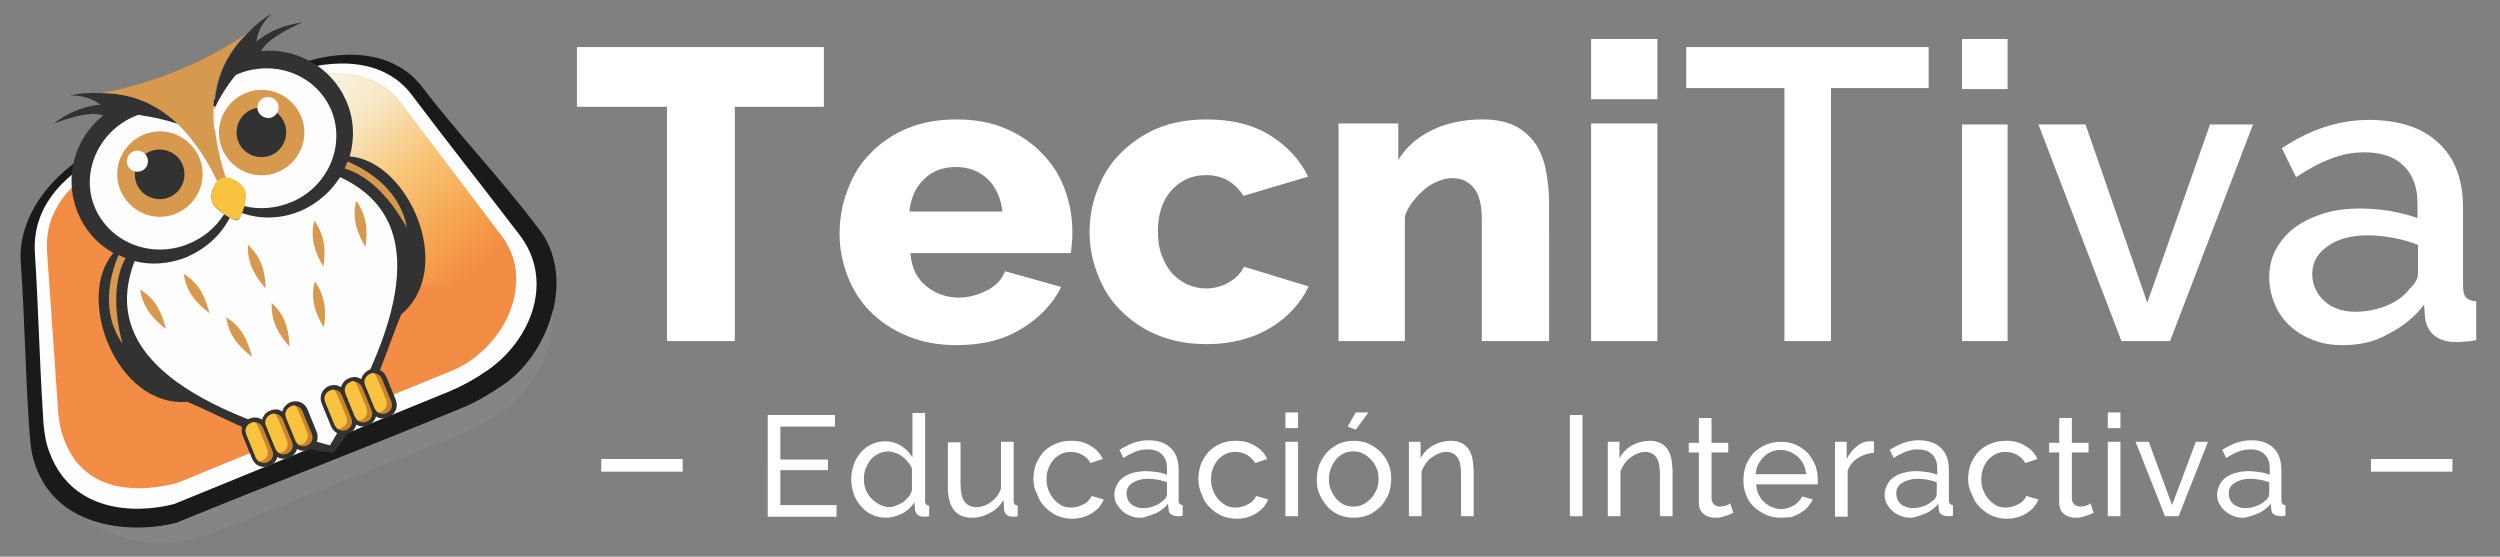 <?xml version="1.0" encoding="UTF-8"?> <svg xmlns="http://www.w3.org/2000/svg" xmlns:xlink="http://www.w3.org/1999/xlink" version="1.1" id="Layer_1" x="0px" y="0px" viewBox="0 0 494 110" style="enable-background:new 0 0 494 110;" xml:space="preserve"><rect x="0" y="0" width="494" height="110" fill="#808080" stroke="none"/> <style type="text/css"> .st0{fill-rule:evenodd;clip-rule:evenodd;fill:#1A1A1A;} .st1{fill-rule:evenodd;clip-rule:evenodd;fill:#FDFDFD;} .st2{fill-rule:evenodd;clip-rule:evenodd;fill:#F38C44;} .st3{clip-path:url(#XMLID_28_);fill:url(#XMLID_29_);} .st4{fill-rule:evenodd;clip-rule:evenodd;fill:#838587;} .st5{fill-rule:evenodd;clip-rule:evenodd;fill:#323232;} .st6{fill-rule:evenodd;clip-rule:evenodd;fill:#D6994E;} .st7{fill-rule:evenodd;clip-rule:evenodd;fill:#F9C33F;} .st8{fill-rule:evenodd;clip-rule:evenodd;fill:#CB8229;} .st9{fill:#FFFFFF;} </style> <g id="XMLID_77_"> <path id="XMLID_123_" class="st0" d="M4.1,51.8C4.9,63.1,5,73.7,5.8,85c0.2,2.3,0.3,4.3,1,6.4c4.3,13.6,20.1,14,28.1,11.9 c18.8-7.7,37.9-15,56.7-22.8c2.7-1.1,5.3-2.7,7.7-4.3c9.4-6.2,14.7-21.9,6.9-31.3c-7.3-9.7-15.7-18.4-23-28 c-6.6-8.2-18.5-6.7-25.5-3.7c-12.8,5.6-26.2,11-39,16.5C10.4,34.1,3.5,42.6,4.1,51.8"></path> <path id="XMLID_122_" class="st1" d="M6.9,50.1c0.7,10.9,0.9,21.1,1.6,32c0.1,2.2,0.3,4.1,0.9,6.2c4.1,13.1,17.3,13.3,25,11.3 c18.2-7.4,36.3-14.9,54.5-22.3c2.6-1.1,5.1-2.5,7.4-4.1c8.7-6,13.4-17.9,6.2-27c-7.1-9.3-14.4-18.5-21.4-27.8 c-6.3-7.9-17.8-6.4-24.6-3.6C44.3,20.1,32.3,25.3,20,30.7C12.1,34.9,6.3,41.2,6.9,50.1"></path> <path id="XMLID_121_" class="st2" d="M9.3,49.8c0.7,10.2,1.4,20,2.1,30.2c0.1,2,0.3,3.8,0.9,5.8C16.1,98,28,97.3,35.1,95.4 C52.1,88.4,69,81.5,86,74.6c2.4-1,4.8-1.8,6.9-3.3c8.1-5.6,12.5-16.7,5.8-25.2C92.1,37.4,85.5,28.7,78.9,20 C73,12.7,62.3,14,56,16.6c-11.5,5-23,10-34.5,15.1C14.1,35.7,8.7,41.5,9.3,49.8"></path> <g id="XMLID_165_"> <defs> <path id="XMLID_118_" d="M102,56.1c0.2-3.4-0.8-6.9-3.3-10C92.1,37.4,85.5,28.7,78.9,20C73,12.7,62.3,14,56,16.6L41.3,23 C51.8,49,72.4,59.6,102,56.1"></path> </defs> <clipPath id="XMLID_28_"> <use xlink:href="#XMLID_118_" style="overflow:visible;"></use> </clipPath> <linearGradient id="XMLID_29_" gradientUnits="userSpaceOnUse" x1="46.865" y1="7.289" x2="96.005" y2="64.349"> <stop offset="0" style="stop-color:#FDFDFD"></stop> <stop offset="0.1" style="stop-color:#FDFDFD"></stop> <stop offset="0.36" style="stop-color:#F7E9C8"></stop> <stop offset="0.56" style="stop-color:#F8C577"></stop> <stop offset="0.76" style="stop-color:#F5A14C"></stop> <stop offset="0.88" style="stop-color:#F38C44"></stop> <stop offset="1" style="stop-color:#F38C44"></stop> </linearGradient> <rect id="XMLID_119_" x="41.3" y="12.7" class="st3" width="60.9" height="46.9"></rect> </g> <path id="XMLID_117_" class="st4" d="M109.3,61.1c-0.1,9.9-4.4,18.3-16.3,23.9c-16.2,6.5-32.4,12.9-48.7,19.4 c-4.3,1.7-7.6,2.9-12.3,2.9c-7.3,0-11.9-2.6-16.4-5.4l0,0c6.3,3.1,14.2,2.8,19.1,1.5c18.8-7.7,37.9-15,56.7-22.8 c2.7-1.1,5.3-2.7,7.7-4.3C104.1,73,107.9,67.2,109.3,61.1L109.3,61.1z"></path> <path id="XMLID_116_" class="st5" d="M13.9,18.9c1.1-0.1,3.9,0.1,5.9,1.8c-3.7,0.3-6.6,1.8-9.2,3.7c3.9-1.4,7.5-2.4,9.8-1.6 c-5.5,4.4-7.8,11.9-5.2,18.8c1.4,3.7,4,6.6,7.2,8.4c-7.6,8.7,0.5,30.5,14.6,29.4c8.4,3.5,16.8,8.9,28.8,10.1 c7.7-9.3,10-19,13.5-27.4c10.8-9.1,1.4-30.3-10.2-31.2c1-3.5,0.9-7.4-0.7-11c-2.9-6.7-9.9-10.5-16.8-9.8c1.1-2.1,4.4-4,8.2-5.7 c-3.1,0.5-6.2,1.4-9.1,3.8c0.2-2.7,2.2-4.8,3-5.5c-1.6,0.9-3.2,2.2-4.7,3.8c-8.1,7.8-7.8,18-4.3,28.6c0.6,0,1.4,0.2,2,0.6l-2.4,0.6 L42,37.7c0.2-0.7,0.5-1.4,1-1.9c-4.9-10-11.9-17.5-23.1-17.4C17.7,18.3,15.7,18.4,13.9,18.9"></path> <path id="XMLID_115_" class="st1" d="M27.3,22.7c2.8,0.4,5.2,0.9,7.9,1.8c3.1,3,5.7,6.9,7.8,11.3c-0.5,0.5-0.9,1.3-1.1,2.1 c-0.2,0.8-0.1,1.7,0.1,2.2c0.3,0.7,1.3,1.6,2.3,2.2c-1.7,2.7-4.3,4.9-7.6,6.1c-7.4,2.7-15.5-0.8-18.2-8 C16,33.4,19.9,25.4,27.3,22.7"></path> <path id="XMLID_114_" class="st1" d="M46.6,14.8c-1.8,2.2-3.1,4.3-4.3,6.8c-0.1,4.3,0.8,8.9,2.3,13.5c0.7,0,1.5,0.3,2.2,0.8 c0.7,0.5,1.3,1.2,1.5,1.6c0.3,0.7,0.2,2-0.1,3.2c3.1,0.8,6.5,0.5,9.7-0.9c7.2-3.2,10.5-11.5,7.4-18.4 C62.1,14.5,53.8,11.6,46.6,14.8"></path> <path id="XMLID_113_" class="st6" d="M44.5,35.2c-3.5-10.6-3.8-20.8,4.3-28.6c-8.2,5.7-19.1,10.1-28.9,11.8 C31.1,18.3,38,25.8,43,35.8v0c0,0,0.1-0.1,0.1-0.1c0.4-0.3,0.8-0.5,1.2-0.5C44.4,35.2,44.5,35.2,44.5,35.2"></path> <path id="XMLID_111_" class="st7" d="M47,43.4c-0.6,0.3-2.6-0.9-3-1.3c-0.7-0.5-1.7-1.3-2-2c-0.3-0.6-0.2-1.6-0.1-2.2 c0.2-0.8,0.6-1.7,1.2-2.3c0.4-0.3,0.8-0.5,1.3-0.5c0.8-0.1,1.8,0.3,2.5,0.8c0.6,0.4,1.3,1.1,1.5,1.7c0.3,0.8,0.1,2.1,0,2.9 C48.2,41,47.6,43.2,47,43.4"></path> <path id="XMLID_110_" class="st6" d="M28.4,26.6c4.3-1.8,9.2,0.3,11,4.6c1.8,4.3-0.3,9.2-4.6,11c-4.3,1.8-9.2-0.3-11-4.6 C22,33.3,24.1,28.4,28.4,26.6"></path> <path id="XMLID_109_" class="st6" d="M48.5,18.4c-4.3,1.8-6.4,6.7-4.6,11c1.8,4.3,6.7,6.4,11,4.6c4.3-1.8,6.4-6.7,4.6-11 C57.7,18.7,52.8,16.6,48.5,18.4"></path> <path id="XMLID_108_" class="st5" d="M29.7,29.9c2.5-1,5.4,0.2,6.4,2.7c1,2.5-0.2,5.4-2.7,6.4c-2.5,1-5.4-0.2-6.4-2.7 C26,33.7,27.2,30.9,29.7,29.9"></path> <path id="XMLID_107_" class="st5" d="M49.8,21.6c-2.5,1-3.7,3.9-2.7,6.4c1,2.5,3.9,3.7,6.4,2.7c2.5-1,3.7-3.9,2.7-6.4 C55.2,21.8,52.4,20.6,49.8,21.6"></path> <path id="XMLID_106_" class="st1" d="M26.4,29.9c1.1-0.4,2.3,0.1,2.7,1.2c0.4,1.1-0.1,2.3-1.2,2.7c-1.1,0.4-2.3-0.1-2.7-1.2 C24.8,31.6,25.3,30.3,26.4,29.9"></path> <path id="XMLID_105_" class="st1" d="M52.2,19.3c-1.1,0.4-1.6,1.7-1.2,2.7s1.7,1.6,2.7,1.2c1.1-0.4,1.6-1.7,1.2-2.7 C54.5,19.4,53.3,18.9,52.2,19.3"></path> <path id="XMLID_104_" class="st6" d="M24.2,67.9c-2.4-3.4-4.2-9.2-0.8-17.5c0.5,0.2,0.9,0.4,1.4,0.6C22.8,54.7,22.2,60.4,24.2,67.9 "></path> <path id="XMLID_103_" class="st1" d="M67.2,35c14.7,6.8,16.1,23-2,53c-33.9-8.8-44.4-21.3-38.6-36.4c3.1,0.8,6.5,0.6,9.8-0.6 c4-1.6,7.2-4.4,9-8c0.7,0.4,1.4,0.6,1.6,0.5c0.2-0.1,0.6-0.7,0.8-1.4c3.8,1.3,8,1.2,12-0.6C63,40,65.5,37.7,67.2,35"></path> <path id="XMLID_142_" class="st6" d="M57.2,68.5c-2.1-2.4-3.7-5-3.5-8.6C56.4,62.3,57.1,65.3,57.2,68.5 M64,64.7 c0.5-3.1,0.3-6.2-1.8-9.1C61.3,59.1,62.3,62,64,64.7z M72.2,48.8c0.5-3.1,0.3-6.2-1.8-9.1C69.5,43.2,70.6,46.1,72.2,48.8z M63.9,52.7c0.5-3.1,0.3-6.2-1.8-9.1C61.2,47.1,62.3,50,63.9,52.7z M49.8,70.5c-2.5-1.9-4.6-4.2-5.1-7.8 C47.8,64.6,49,67.4,49.8,70.5z M32.8,65c-2.5-1.9-4.6-4.2-5.1-7.8C30.8,59.1,32,61.9,32.8,65z M41.4,61.9c-2.5-1.9-4.6-4.2-5.1-7.8 C39.4,56,40.6,58.8,41.4,61.9z M52.5,57c-2.1-2.4-3.7-5-3.5-8.6C51.7,50.8,52.4,53.8,52.5,57z"></path> <path id="XMLID_94_" class="st6" d="M80.4,45c-0.7-4.1-3.5-9.5-11.7-13.1c-0.2,0.5-0.4,1-0.6,1.4C72.2,34.5,76.6,38.2,80.4,45"></path> <path id="XMLID_138_" class="st5" d="M74.3,82.3c-0.4,1.6-2.5,2.5-3.9,1.6c-0.5,2.2-3.9,2.9-5,0.3l-1.8-4.4 c-0.4-0.9-0.3-1.9,0.3-2.7c0.5-0.6,1.2-1,2-1l0.3,0l0,0c0.4,0,0.8,0.2,1.2,0.4c0.1-0.4,0.3-0.7,0.5-1c0.5-0.6,1.2-0.9,2-1l0.3,0 l0,0c0.4,0,0.8,0.2,1.2,0.4c0.1-0.3,0.2-0.7,0.5-1c0.5-0.6,1.2-1,2-1l0.3,0l0,0c1,0.1,1.8,0.7,2.2,1.7l1.8,4.4 C79.2,81.7,76.2,83.5,74.3,82.3 M58.7,88.7c-0.4,1.6-2.5,2.5-3.9,1.6c-0.5,2.2-3.9,2.9-5,0.3l-1.8-4.4c-0.4-0.9-0.3-1.9,0.3-2.7 c0.5-0.6,1.2-1,2-1l0.3,0l0,0c0.4,0,0.8,0.2,1.2,0.4c0.1-0.4,0.3-0.7,0.5-1c0.5-0.6,1.2-0.9,2-1l0.3,0l0,0c0.4,0,0.8,0.2,1.2,0.4 c0.1-0.3,0.2-0.7,0.5-1c0.5-0.6,1.2-1,2-1l0.3,0l0,0c1,0.1,1.8,0.7,2.2,1.7l1.8,4.4C63.5,88.1,60.5,89.9,58.7,88.7z"></path> <path id="XMLID_91_" class="st8" d="M55.9,82.9l1.8,4.4c0.9,2.2-2.3,3.6-3.3,1.3l-1.8-4.4C51.7,82,55,80.7,55.9,82.9"></path> <path id="XMLID_90_" class="st7" d="M55.1,89.5c-0.3-0.2-0.5-0.5-0.7-0.9l-1.8-4.4c-0.6-1.4,0.5-2.4,1.6-2.5 c0.3,0.2,0.5,0.5,0.7,0.9l1.8,4.4C57.2,88.5,56.2,89.5,55.1,89.5"></path> <path id="XMLID_89_" class="st8" d="M52,84.6l1.8,4.4c0.9,2.2-2.3,3.6-3.3,1.3l-1.8-4.4C47.8,83.6,51,82.3,52,84.6"></path> <path id="XMLID_88_" class="st7" d="M51.2,91.2c-0.3-0.2-0.5-0.5-0.7-0.9l-1.8-4.4c-0.6-1.4,0.5-2.4,1.6-2.5 c0.3,0.2,0.5,0.5,0.7,0.9l1.8,4.4C53.3,90.1,52.3,91.1,51.2,91.2"></path> <path id="XMLID_87_" class="st8" d="M59.8,81.3l1.8,4.4c0.9,2.2-2.3,3.6-3.3,1.3l-1.8-4.4C55.7,80.4,58.9,79.1,59.8,81.3"></path> <path id="XMLID_86_" class="st7" d="M59.1,87.9c-0.3-0.2-0.5-0.5-0.7-0.9l-1.8-4.4c-0.6-1.4,0.5-2.4,1.6-2.5 c0.3,0.2,0.5,0.5,0.7,0.9l1.8,4.4C61.2,86.8,60.1,87.9,59.1,87.9"></path> <path id="XMLID_85_" class="st8" d="M71.6,76.6l1.8,4.4c0.9,2.2-2.3,3.6-3.3,1.3l-1.8-4.4C67.4,75.6,70.6,74.3,71.6,76.6"></path> <path id="XMLID_84_" class="st7" d="M70.8,83.1c-0.3-0.2-0.5-0.5-0.7-0.9l-1.8-4.4c-0.6-1.4,0.5-2.4,1.6-2.5 c0.3,0.2,0.5,0.5,0.7,0.9l1.8,4.4C72.9,82.1,71.9,83.1,70.8,83.1"></path> <path id="XMLID_83_" class="st8" d="M67.6,78.2l1.8,4.4c0.9,2.2-2.3,3.6-3.3,1.3l-1.8-4.4C63.5,77.2,66.7,75.9,67.6,78.2"></path> <path id="XMLID_82_" class="st7" d="M66.8,84.8c-0.3-0.2-0.5-0.5-0.7-0.9l-1.8-4.4c-0.6-1.4,0.5-2.4,1.6-2.5 c0.3,0.2,0.5,0.5,0.7,0.9l1.8,4.4C69,83.7,67.9,84.7,66.8,84.8"></path> <path id="XMLID_80_" class="st8" d="M75.5,74.9l1.8,4.4c0.9,2.2-2.3,3.6-3.3,1.3l-1.8-4.4C71.3,74,74.6,72.7,75.5,74.9"></path> <path id="XMLID_79_" class="st7" d="M74.7,81.5c-0.3-0.2-0.5-0.5-0.7-0.9l-1.8-4.4c-0.6-1.4,0.5-2.4,1.6-2.5 c0.3,0.2,0.5,0.5,0.7,0.9l1.8,4.4C76.8,80.4,75.8,81.5,74.7,81.5"></path> </g> <g id="XMLID_76_"> <g id="XMLID_31_"> <path id="XMLID_120_" class="st9" d="M381.1,17.4h-19.3v50h-9.2v-50h-19.4V9.3h47.9V17.4z M387.7,67.4V24.6h9v42.8H387.7z M387.7,17.6V7.7h9v9.9H387.7z M419.2,67.4l-16.4-42.8h9.3l12.2,35.2l12.4-35.2h8.5l-16.4,42.8H419.2z M462.9,68.2 c-2.1,0-4-0.3-5.8-1c-1.8-0.7-3.3-1.6-4.6-2.8c-1.3-1.2-2.3-2.6-3-4.3c-0.7-1.6-1.1-3.4-1.1-5.3c0-2,0.4-3.8,1.3-5.5 c0.9-1.6,2.1-3.1,3.7-4.3c1.6-1.2,3.5-2.1,5.7-2.8c2.2-0.7,4.7-1,7.3-1c2,0,4,0.2,6,0.5c2,0.4,3.7,0.8,5.3,1.4v-2.9 c0-3.2-0.9-5.6-2.7-7.4c-1.8-1.8-4.4-2.7-7.8-2.7c-2.3,0-4.5,0.4-6.7,1.3c-2.2,0.8-4.5,2.1-6.8,3.6l-2.8-5.7 c5.5-3.7,11.2-5.6,17.2-5.6c5.9,0,10.5,1.5,13.7,4.5c3.3,3,4.9,7.3,4.9,12.9v15.5c0,1,0.2,1.8,0.6,2.2c0.4,0.4,1,0.7,2,0.7v7.7 c-0.9,0.2-1.7,0.3-2.4,0.3c-0.7,0.1-1.4,0.1-2,0.1c-1.7-0.1-3.1-0.6-4-1.4c-0.9-0.8-1.5-1.9-1.7-3.3l-0.2-2.7 c-1.9,2.5-4.3,4.4-7.1,5.8C469.2,67.6,466.1,68.2,462.9,68.2z M465.4,61.6c2.2,0,4.2-0.4,6.2-1.2c1.9-0.8,3.5-1.9,4.5-3.3 c1.1-1,1.7-2,1.7-3.1v-5.6c-1.5-0.6-3.2-1.1-4.9-1.4c-1.7-0.3-3.4-0.5-5-0.5c-3.2,0-5.9,0.7-7.9,2.1c-2,1.4-3.1,3.2-3.1,5.5 c0,2.1,0.8,3.9,2.4,5.4C460.9,60.9,462.9,61.6,465.4,61.6z"></path> <path id="XMLID_112_" class="st9" d="M162.9,21.1h-17.7v46.3h-13.4V21.1H114V9.3h48.8V21.1z M189,68.2c-3.6,0-6.8-0.6-9.7-1.8 c-2.9-1.2-5.3-2.8-7.3-4.8c-2-2-3.5-4.4-4.5-7c-1-2.6-1.6-5.4-1.6-8.3c0-3.1,0.5-6,1.6-8.8c1-2.8,2.5-5.2,4.5-7.2 c2-2.1,4.4-3.7,7.2-4.9c2.9-1.2,6.1-1.8,9.8-1.8c3.7,0,6.9,0.6,9.7,1.8c2.8,1.2,5.2,2.8,7.2,4.9c2,2,3.5,4.4,4.5,7.1 c1,2.7,1.5,5.5,1.5,8.4c0,0.8,0,1.5-0.1,2.3c-0.1,0.7-0.1,1.4-0.2,1.9h-31.7c0.2,2.9,1.3,5.1,3.2,6.6c1.9,1.5,4,2.2,6.4,2.2 c1.9,0,3.7-0.5,5.5-1.4c1.8-0.9,3-2.2,3.6-3.8l11.1,3.1c-1.7,3.4-4.3,6.1-7.9,8.3C198.2,67.2,194,68.2,189,68.2z M198.1,41.9 c-0.3-2.7-1.3-4.9-2.9-6.5c-1.7-1.6-3.8-2.4-6.3-2.4c-2.6,0-4.7,0.8-6.3,2.4c-1.7,1.6-2.6,3.7-2.9,6.4H198.1z M215.3,45.9 c0-2.9,0.5-5.8,1.6-8.5c1-2.7,2.5-5.1,4.5-7.1c2-2,4.4-3.7,7.2-4.9c2.9-1.2,6.1-1.8,9.8-1.8c5,0,9.1,1,12.5,3.1 c3.4,2.1,5.9,4.8,7.6,8.2l-12.8,3.8c-1.7-2.7-4.2-4.1-7.4-4.1c-2.7,0-5,1-6.8,3c-1.8,2-2.7,4.7-2.7,8.1c0,1.7,0.2,3.2,0.7,4.6 c0.5,1.4,1.2,2.6,2,3.6c0.9,1,1.9,1.7,3.1,2.3c1.2,0.5,2.4,0.8,3.7,0.8c1.6,0,3.1-0.4,4.5-1.2c1.4-0.8,2.4-1.8,3-3.1l12.8,3.9 c-1.6,3.3-4.1,6.1-7.6,8.2c-3.5,2.1-7.7,3.2-12.6,3.2c-3.6,0-6.8-0.6-9.7-1.8c-2.9-1.2-5.3-2.9-7.3-4.9c-2-2-3.5-4.4-4.5-7.1 C215.9,51.7,215.3,48.9,215.3,45.9z M305.9,67.4h-13.1V43.3c0-2.8-0.5-4.9-1.6-6.2c-1.1-1.3-2.5-1.9-4.2-1.9 c-0.9,0-1.9,0.2-2.8,0.6c-1,0.4-1.9,0.9-2.7,1.6c-0.8,0.7-1.6,1.5-2.3,2.4c-0.7,0.9-1.3,1.9-1.6,3v24.6h-13.1v-43h11.8v7.2 c1.6-2.6,3.8-4.5,6.7-5.9c2.9-1.4,6.2-2.1,10-2.1c2.8,0,5,0.5,6.8,1.5c1.7,1,3,2.3,4,3.9c0.9,1.6,1.5,3.4,1.8,5.3 c0.3,1.9,0.5,3.8,0.5,5.6V67.4z M314.4,67.4v-43h13.1v43H314.4z M314.4,19.6V7.7h13.1v11.9H314.4z"></path> </g> <g id="XMLID_30_"> <path id="XMLID_81_" class="st9" d="M165.3,99.8v2.3h-13.6V82H165v2.3h-10.8v6.5h9.4v2.1h-9.4v6.9H165.3z M175.1,102.3 c-1,0-2-0.2-2.8-0.6c-0.9-0.4-1.6-1-2.2-1.7c-0.6-0.7-1.1-1.5-1.4-2.4c-0.3-0.9-0.5-1.9-0.5-2.9c0-1,0.2-2,0.5-2.9 c0.3-0.9,0.8-1.7,1.4-2.4c0.6-0.7,1.3-1.2,2.1-1.6c0.8-0.4,1.7-0.6,2.7-0.6c1.2,0,2.2,0.3,3.2,0.9c0.9,0.6,1.7,1.4,2.2,2.3v-8.8 h2.5V99c0,0.6,0.3,0.9,0.8,0.9v2.1c-0.2,0-0.4,0.1-0.5,0.1c-0.2,0-0.3,0-0.4,0c-0.6,0-1-0.1-1.4-0.4c-0.3-0.3-0.5-0.6-0.5-1.1 l-0.1-1.4c-0.6,1-1.4,1.7-2.3,2.2C177.2,102,176.2,102.3,175.1,102.3z M175.7,100.2c0.5,0,0.9-0.1,1.4-0.3 c0.5-0.2,0.9-0.4,1.4-0.7c0.4-0.3,0.8-0.7,1.1-1.1c0.3-0.4,0.5-0.8,0.6-1.3v-4.2c-0.2-0.5-0.4-0.9-0.8-1.3 c-0.3-0.4-0.7-0.8-1.1-1.1c-0.4-0.3-0.9-0.6-1.4-0.7c-0.5-0.2-1-0.3-1.4-0.3c-0.7,0-1.4,0.2-2,0.5c-0.6,0.3-1.1,0.7-1.5,1.2 c-0.4,0.5-0.7,1.1-1,1.8c-0.2,0.7-0.3,1.3-0.3,2c0,0.7,0.1,1.4,0.4,2.1c0.3,0.7,0.6,1.2,1.1,1.7c0.5,0.5,1,0.9,1.6,1.2 C174.4,100,175,100.2,175.7,100.2z M192,102.3c-1.5,0-2.7-0.5-3.5-1.5c-0.8-1-1.2-2.6-1.2-4.6v-8.8h2.5v8.3c0,3,1,4.5,3.1,4.5 c1,0,2-0.3,2.9-1c0.9-0.6,1.6-1.5,2-2.7v-9.2h2.5V99c0,0.6,0.3,0.9,0.8,0.9v2.1c-0.2,0-0.4,0.1-0.5,0.1c-0.2,0-0.3,0-0.4,0 c-0.6,0-1-0.1-1.3-0.4c-0.3-0.3-0.5-0.6-0.5-1.1l-0.1-1.8c-0.7,1.1-1.5,2-2.6,2.5C194.5,102,193.3,102.3,192,102.3z M204.2,94.6 c0-1,0.2-2,0.5-2.9c0.4-0.9,0.9-1.7,1.5-2.4c0.7-0.7,1.4-1.2,2.4-1.6c0.9-0.4,1.9-0.6,3.1-0.6c1.5,0,2.7,0.3,3.8,1 c1.1,0.6,1.9,1.5,2.4,2.6l-2.4,0.8c-0.4-0.7-0.9-1.2-1.6-1.6c-0.7-0.4-1.4-0.6-2.3-0.6c-0.7,0-1.3,0.1-1.9,0.4 c-0.6,0.3-1.1,0.7-1.5,1.1c-0.4,0.5-0.8,1.1-1,1.7c-0.3,0.7-0.4,1.4-0.4,2.2c0,0.8,0.1,1.5,0.4,2.2c0.3,0.7,0.6,1.3,1.1,1.8 c0.4,0.5,1,0.9,1.5,1.2c0.6,0.3,1.2,0.4,1.9,0.4c0.4,0,0.9-0.1,1.3-0.2c0.4-0.1,0.8-0.3,1.2-0.5c0.3-0.2,0.7-0.4,0.9-0.7 c0.3-0.3,0.5-0.6,0.6-0.9l2.4,0.7c-0.2,0.5-0.5,1-0.9,1.5c-0.4,0.5-0.9,0.8-1.4,1.2c-0.5,0.3-1.1,0.6-1.8,0.8 c-0.7,0.2-1.4,0.3-2.1,0.3c-1.1,0-2.1-0.2-3-0.6c-0.9-0.4-1.7-1-2.4-1.7c-0.7-0.7-1.2-1.5-1.5-2.4 C204.4,96.7,204.2,95.7,204.2,94.6z M225.3,102.3c-0.7,0-1.4-0.1-2-0.4c-0.6-0.2-1.2-0.6-1.6-1c-0.4-0.4-0.8-0.9-1.1-1.4 c-0.3-0.6-0.4-1.1-0.4-1.8c0-0.7,0.2-1.3,0.5-1.9c0.3-0.6,0.7-1.1,1.3-1.5c0.6-0.4,1.2-0.7,2-0.9c0.8-0.2,1.6-0.3,2.5-0.3 c0.7,0,1.4,0.1,2.2,0.2c0.7,0.1,1.4,0.3,1.9,0.5v-1.2c0-1.2-0.3-2.1-1-2.8c-0.7-0.7-1.6-1-2.9-1c-1.5,0-3,0.6-4.7,1.7l-0.8-1.6 c1-0.6,1.9-1.1,2.8-1.4c0.9-0.3,1.9-0.5,2.9-0.5c1.9,0,3.4,0.5,4.4,1.5c1.1,1,1.6,2.5,1.6,4.4v6c0,0.6,0.3,0.9,0.8,0.9v2.1 c-0.2,0-0.4,0.1-0.5,0.1c-0.2,0-0.3,0-0.5,0c-0.4,0-0.8-0.1-1.2-0.3c-0.4-0.2-0.6-0.6-0.6-1.2l-0.1-1c-0.3,0.5-0.7,0.8-1.2,1.2 c-0.4,0.3-0.9,0.6-1.4,0.8c-0.5,0.2-1,0.4-1.5,0.5C226.4,102.2,225.9,102.3,225.3,102.3z M226,100.4c0.8,0,1.6-0.2,2.3-0.5 c0.8-0.3,1.3-0.8,1.8-1.2c0.4-0.4,0.5-0.8,0.5-1.2v-2.2c-0.6-0.2-1.2-0.4-1.8-0.5c-0.6-0.1-1.3-0.2-1.9-0.2 c-1.3,0-2.3,0.3-3.1,0.8c-0.8,0.5-1.2,1.2-1.2,2.1c0,0.4,0.1,0.7,0.2,1.1c0.1,0.3,0.4,0.7,0.6,0.9c0.3,0.3,0.6,0.5,1,0.6 C225,100.4,225.4,100.4,226,100.4z M236.8,94.6c0-1,0.2-2,0.5-2.9c0.4-0.9,0.9-1.7,1.5-2.4c0.7-0.7,1.4-1.2,2.3-1.6 c0.9-0.4,1.9-0.6,3.1-0.6c1.5,0,2.7,0.3,3.8,1c1.1,0.6,1.9,1.5,2.4,2.6l-2.4,0.8c-0.4-0.7-0.9-1.2-1.6-1.6 c-0.7-0.4-1.4-0.6-2.3-0.6c-0.7,0-1.3,0.1-1.9,0.4c-0.6,0.3-1.1,0.7-1.5,1.1c-0.4,0.5-0.8,1.1-1,1.7c-0.3,0.7-0.4,1.4-0.4,2.2 c0,0.8,0.1,1.5,0.4,2.2c0.3,0.7,0.6,1.3,1.1,1.8c0.4,0.5,1,0.9,1.5,1.2c0.6,0.3,1.2,0.4,1.9,0.4c0.4,0,0.9-0.1,1.3-0.2 c0.4-0.1,0.8-0.3,1.2-0.5c0.3-0.2,0.7-0.4,0.9-0.7c0.3-0.3,0.5-0.6,0.6-0.9l2.4,0.7c-0.2,0.5-0.5,1-0.9,1.5 c-0.4,0.5-0.9,0.8-1.4,1.2c-0.5,0.3-1.1,0.6-1.8,0.8c-0.7,0.2-1.4,0.3-2.1,0.3c-1.1,0-2.1-0.2-3-0.6c-0.9-0.4-1.7-1-2.4-1.7 c-0.7-0.7-1.2-1.5-1.5-2.4C237,96.7,236.8,95.7,236.8,94.6z M254,102V87.3h2.5V102H254z M254,84.6v-3.1h2.5v3.1H254z M267.9,84.9 l-1.6-0.6l1.6-2.8h2.5L267.9,84.9z M267.5,102.3c-1.1,0-2.1-0.2-3-0.6c-0.9-0.4-1.7-1-2.3-1.7c-0.6-0.7-1.1-1.5-1.5-2.4 c-0.4-0.9-0.5-1.9-0.5-2.9c0-1,0.2-2,0.5-2.9c0.4-0.9,0.9-1.7,1.5-2.4c0.6-0.7,1.4-1.2,2.3-1.7c0.9-0.4,1.9-0.6,3-0.6 c1.1,0,2.1,0.2,3,0.6c0.9,0.4,1.7,1,2.4,1.7c0.6,0.7,1.2,1.5,1.5,2.4c0.4,0.9,0.5,1.9,0.5,2.9c0,1-0.2,2-0.5,2.9 c-0.4,0.9-0.9,1.7-1.5,2.4c-0.7,0.7-1.4,1.2-2.3,1.7C269.6,102.1,268.6,102.3,267.5,102.3z M262.6,94.7c0,0.8,0.1,1.5,0.4,2.1 c0.3,0.7,0.6,1.2,1,1.7c0.4,0.5,1,0.9,1.5,1.2c0.6,0.3,1.2,0.4,1.9,0.4c0.7,0,1.3-0.1,1.9-0.4c0.6-0.3,1.1-0.7,1.6-1.2 c0.5-0.5,0.8-1.1,1.1-1.7c0.3-0.7,0.4-1.4,0.4-2.2c0-0.8-0.1-1.5-0.4-2.1c-0.3-0.7-0.6-1.2-1.1-1.7c-0.5-0.5-1-0.9-1.6-1.2 c-0.6-0.3-1.2-0.4-1.9-0.4c-0.7,0-1.3,0.1-1.9,0.4c-0.6,0.3-1.1,0.7-1.5,1.2c-0.4,0.5-0.8,1.1-1,1.7 C262.7,93.2,262.6,94,262.6,94.7z M291.2,102h-2.5v-8.2c0-1.6-0.2-2.7-0.7-3.4c-0.5-0.7-1.2-1.1-2.2-1.1c-0.5,0-1,0.1-1.5,0.3 c-0.5,0.2-1,0.5-1.4,0.8c-0.5,0.3-0.8,0.7-1.2,1.2c-0.3,0.5-0.6,1-0.8,1.5v8.9h-2.5V87.3h2.3v3.2c0.6-1,1.4-1.9,2.5-2.5 c1.1-0.6,2.3-0.9,3.6-0.9c0.8,0,1.5,0.2,2.1,0.5c0.6,0.3,1,0.7,1.4,1.3c0.3,0.6,0.6,1.2,0.7,2c0.1,0.8,0.2,1.6,0.2,2.4V102z M310.2,102v-20h2.5v20H310.2z M330.5,102H328v-8.2c0-1.6-0.2-2.7-0.7-3.4c-0.5-0.7-1.2-1.1-2.2-1.1c-0.5,0-1,0.1-1.5,0.3 c-0.5,0.2-1,0.5-1.4,0.8c-0.5,0.3-0.8,0.7-1.2,1.2c-0.3,0.5-0.6,1-0.8,1.5v8.9h-2.5V87.3h2.3v3.2c0.6-1,1.4-1.9,2.5-2.5 c1.1-0.6,2.3-0.9,3.6-0.9c0.8,0,1.5,0.2,2.1,0.5c0.6,0.3,1,0.7,1.4,1.3c0.3,0.6,0.6,1.2,0.7,2c0.1,0.8,0.2,1.6,0.2,2.4V102z M342.5,101.3c-0.2,0.1-0.3,0.2-0.6,0.3c-0.2,0.1-0.5,0.2-0.8,0.3c-0.3,0.1-0.6,0.2-1,0.3c-0.4,0.1-0.7,0.1-1.1,0.1 c-0.9,0-1.7-0.2-2.3-0.7c-0.7-0.5-1-1.3-1-2.3v-9.9h-2v-1.9h2v-4.9h2.5v4.9h3.3v1.9h-3.3v9.1c0,0.5,0.2,0.9,0.5,1.2 c0.3,0.2,0.7,0.4,1.1,0.4c0.5,0,0.9-0.1,1.3-0.2c0.4-0.2,0.7-0.3,0.8-0.4L342.5,101.3z M351.9,102.3c-1.1,0-2.1-0.2-3-0.6 c-0.9-0.4-1.7-1-2.4-1.6c-0.7-0.7-1.2-1.5-1.5-2.4c-0.4-0.9-0.5-1.9-0.5-2.9c0-1,0.2-2,0.5-2.9c0.4-0.9,0.9-1.7,1.5-2.4 c0.7-0.7,1.5-1.2,2.4-1.6c0.9-0.4,1.9-0.6,3-0.6c1.1,0,2.1,0.2,3,0.6c0.9,0.4,1.7,1,2.3,1.6c0.6,0.7,1.1,1.5,1.5,2.4 c0.3,0.9,0.5,1.9,0.5,2.8c0,0.2,0,0.4,0,0.6c0,0.2,0,0.3,0,0.4H347c0.1,0.7,0.2,1.4,0.5,2c0.3,0.6,0.6,1.1,1.1,1.5 c0.4,0.4,1,0.8,1.5,1c0.6,0.2,1.2,0.4,1.8,0.4c0.5,0,0.9-0.1,1.3-0.2c0.4-0.1,0.8-0.3,1.2-0.5c0.4-0.2,0.7-0.5,1-0.8 c0.3-0.3,0.5-0.6,0.7-1l2.1,0.6c-0.2,0.5-0.6,1-1,1.5c-0.4,0.5-0.9,0.8-1.5,1.2c-0.6,0.3-1.2,0.6-1.8,0.8 C353.3,102.2,352.6,102.3,351.9,102.3z M356.9,93.7c-0.1-0.7-0.2-1.3-0.5-1.9c-0.3-0.6-0.7-1.1-1.1-1.5c-0.4-0.4-1-0.7-1.5-1 c-0.6-0.2-1.2-0.4-1.9-0.4c-0.7,0-1.3,0.1-1.9,0.4c-0.6,0.2-1.1,0.6-1.5,1c-0.4,0.4-0.8,0.9-1.1,1.5c-0.3,0.6-0.4,1.2-0.5,1.9 H356.9z M370.4,89.5c-1.2,0-2.3,0.4-3.3,1c-0.9,0.6-1.6,1.4-2,2.5v9.1h-2.5V87.3h2.3v3.4c0.5-1,1.2-1.9,2-2.5c0.8-0.7,1.7-1,2.6-1 c0.2,0,0.3,0,0.5,0c0.1,0,0.2,0,0.3,0V89.5z M377.5,102.3c-0.7,0-1.4-0.1-2-0.4c-0.6-0.2-1.2-0.6-1.6-1c-0.5-0.4-0.8-0.9-1.1-1.4 c-0.3-0.6-0.4-1.1-0.4-1.8c0-0.7,0.2-1.3,0.5-1.9c0.3-0.6,0.7-1.1,1.3-1.5c0.6-0.4,1.2-0.7,2-0.9c0.8-0.2,1.6-0.3,2.5-0.3 c0.7,0,1.4,0.1,2.2,0.2c0.7,0.1,1.4,0.3,1.9,0.5v-1.2c0-1.2-0.3-2.1-1-2.8c-0.7-0.7-1.6-1-2.9-1c-1.5,0-3,0.6-4.7,1.7l-0.8-1.6 c1-0.6,1.9-1.1,2.8-1.4c0.9-0.3,1.9-0.5,2.9-0.5c1.9,0,3.4,0.5,4.4,1.5c1.1,1,1.6,2.5,1.6,4.4v6c0,0.6,0.3,0.9,0.8,0.9v2.1 c-0.2,0-0.4,0.1-0.5,0.1c-0.2,0-0.3,0-0.5,0c-0.4,0-0.8-0.1-1.2-0.3c-0.4-0.2-0.6-0.6-0.6-1.2l-0.1-1c-0.3,0.5-0.7,0.8-1.2,1.2 c-0.4,0.3-0.9,0.6-1.4,0.8c-0.5,0.2-1,0.4-1.5,0.5C378.5,102.2,378,102.3,377.5,102.3z M378.1,100.4c0.8,0,1.6-0.2,2.3-0.5 c0.8-0.3,1.3-0.8,1.8-1.2c0.4-0.4,0.5-0.8,0.5-1.2v-2.2c-0.6-0.2-1.2-0.4-1.8-0.5c-0.6-0.1-1.3-0.2-1.9-0.2 c-1.3,0-2.3,0.3-3.1,0.8c-0.8,0.5-1.2,1.2-1.2,2.1c0,0.4,0.1,0.7,0.2,1.1c0.1,0.3,0.4,0.7,0.6,0.9c0.3,0.3,0.6,0.5,1,0.6 C377.1,100.4,377.6,100.4,378.1,100.4z M388.9,94.6c0-1,0.2-2,0.5-2.9c0.4-0.9,0.9-1.7,1.5-2.4c0.7-0.7,1.4-1.2,2.4-1.6 c0.9-0.4,1.9-0.6,3.1-0.6c1.5,0,2.7,0.3,3.8,1c1.1,0.6,1.9,1.5,2.4,2.6l-2.4,0.8c-0.4-0.7-0.9-1.2-1.6-1.6 c-0.7-0.4-1.4-0.6-2.3-0.6c-0.7,0-1.3,0.1-1.9,0.4c-0.6,0.3-1.1,0.7-1.5,1.1c-0.4,0.5-0.8,1.1-1,1.7c-0.3,0.7-0.4,1.4-0.4,2.2 c0,0.8,0.1,1.5,0.4,2.2c0.3,0.7,0.6,1.3,1.1,1.8c0.4,0.5,1,0.9,1.5,1.2c0.6,0.3,1.2,0.4,1.9,0.4c0.4,0,0.9-0.1,1.3-0.2 c0.4-0.1,0.8-0.3,1.2-0.5c0.3-0.2,0.7-0.4,0.9-0.7c0.3-0.3,0.5-0.6,0.6-0.9l2.4,0.7c-0.2,0.5-0.5,1-0.9,1.5 c-0.4,0.5-0.9,0.8-1.4,1.2c-0.5,0.3-1.1,0.6-1.8,0.8c-0.7,0.2-1.4,0.3-2.1,0.3c-1.1,0-2.1-0.2-3-0.6c-0.9-0.4-1.7-1-2.4-1.7 c-0.7-0.7-1.2-1.5-1.5-2.4C389.1,96.7,388.9,95.7,388.9,94.6z M413.7,101.3c-0.1,0.1-0.3,0.2-0.6,0.3c-0.2,0.1-0.5,0.2-0.8,0.3 c-0.3,0.1-0.6,0.2-1,0.3c-0.4,0.1-0.7,0.1-1.1,0.1c-0.9,0-1.7-0.2-2.3-0.7c-0.7-0.5-1-1.3-1-2.3v-9.9h-2v-1.9h2v-4.9h2.5v4.9h3.3 v1.9h-3.3v9.1c0,0.5,0.2,0.9,0.5,1.2c0.3,0.2,0.7,0.4,1.1,0.4c0.5,0,0.9-0.1,1.3-0.2c0.4-0.2,0.7-0.3,0.8-0.4L413.7,101.3z M416.5,102V87.3h2.5V102H416.5z M416.5,84.6v-3.1h2.5v3.1H416.5z M427.8,102L422,87.3h2.6l4.6,12.5l4.7-12.5h2.4l-5.8,14.7H427.8 z M443.2,102.3c-0.7,0-1.4-0.1-2-0.4c-0.6-0.2-1.2-0.6-1.6-1c-0.5-0.4-0.8-0.9-1.1-1.4c-0.3-0.6-0.4-1.1-0.4-1.8 c0-0.7,0.2-1.3,0.5-1.9c0.3-0.6,0.7-1.1,1.3-1.5c0.6-0.4,1.2-0.7,2-0.9c0.8-0.2,1.6-0.3,2.5-0.3c0.7,0,1.4,0.1,2.2,0.2 c0.7,0.1,1.4,0.3,1.9,0.5v-1.2c0-1.2-0.3-2.1-1-2.8c-0.7-0.7-1.6-1-2.9-1c-1.5,0-3,0.6-4.7,1.7l-0.8-1.6c1-0.6,1.9-1.1,2.8-1.4 c0.9-0.3,1.9-0.5,2.9-0.5c1.9,0,3.4,0.5,4.4,1.5c1.1,1,1.6,2.5,1.6,4.4v6c0,0.6,0.3,0.9,0.8,0.9v2.1c-0.2,0-0.4,0.1-0.5,0.1 c-0.2,0-0.3,0-0.5,0c-0.4,0-0.8-0.1-1.2-0.3c-0.4-0.2-0.6-0.6-0.6-1.2l-0.1-1c-0.3,0.5-0.7,0.8-1.2,1.2c-0.4,0.3-0.9,0.6-1.4,0.8 c-0.5,0.2-1,0.4-1.5,0.5C444.2,102.2,443.7,102.3,443.2,102.3z M443.8,100.4c0.8,0,1.6-0.2,2.3-0.5c0.8-0.3,1.3-0.8,1.8-1.2 c0.4-0.4,0.5-0.8,0.5-1.2v-2.2c-0.6-0.2-1.2-0.4-1.8-0.5c-0.6-0.1-1.3-0.2-1.9-0.2c-1.3,0-2.3,0.3-3.1,0.8 c-0.8,0.5-1.2,1.2-1.2,2.1c0,0.4,0.1,0.7,0.2,1.1c0.1,0.3,0.4,0.7,0.6,0.9c0.3,0.3,0.6,0.5,1,0.6 C442.8,100.4,443.3,100.4,443.8,100.4z"></path> <path id="XMLID_78_" class="st9" d="M484.6,93.2h-16.1v-2.5h16.1V93.2z M134.9,93.2h-16.1v-2.5h16.1V93.2z"></path> </g> </g> </svg> 